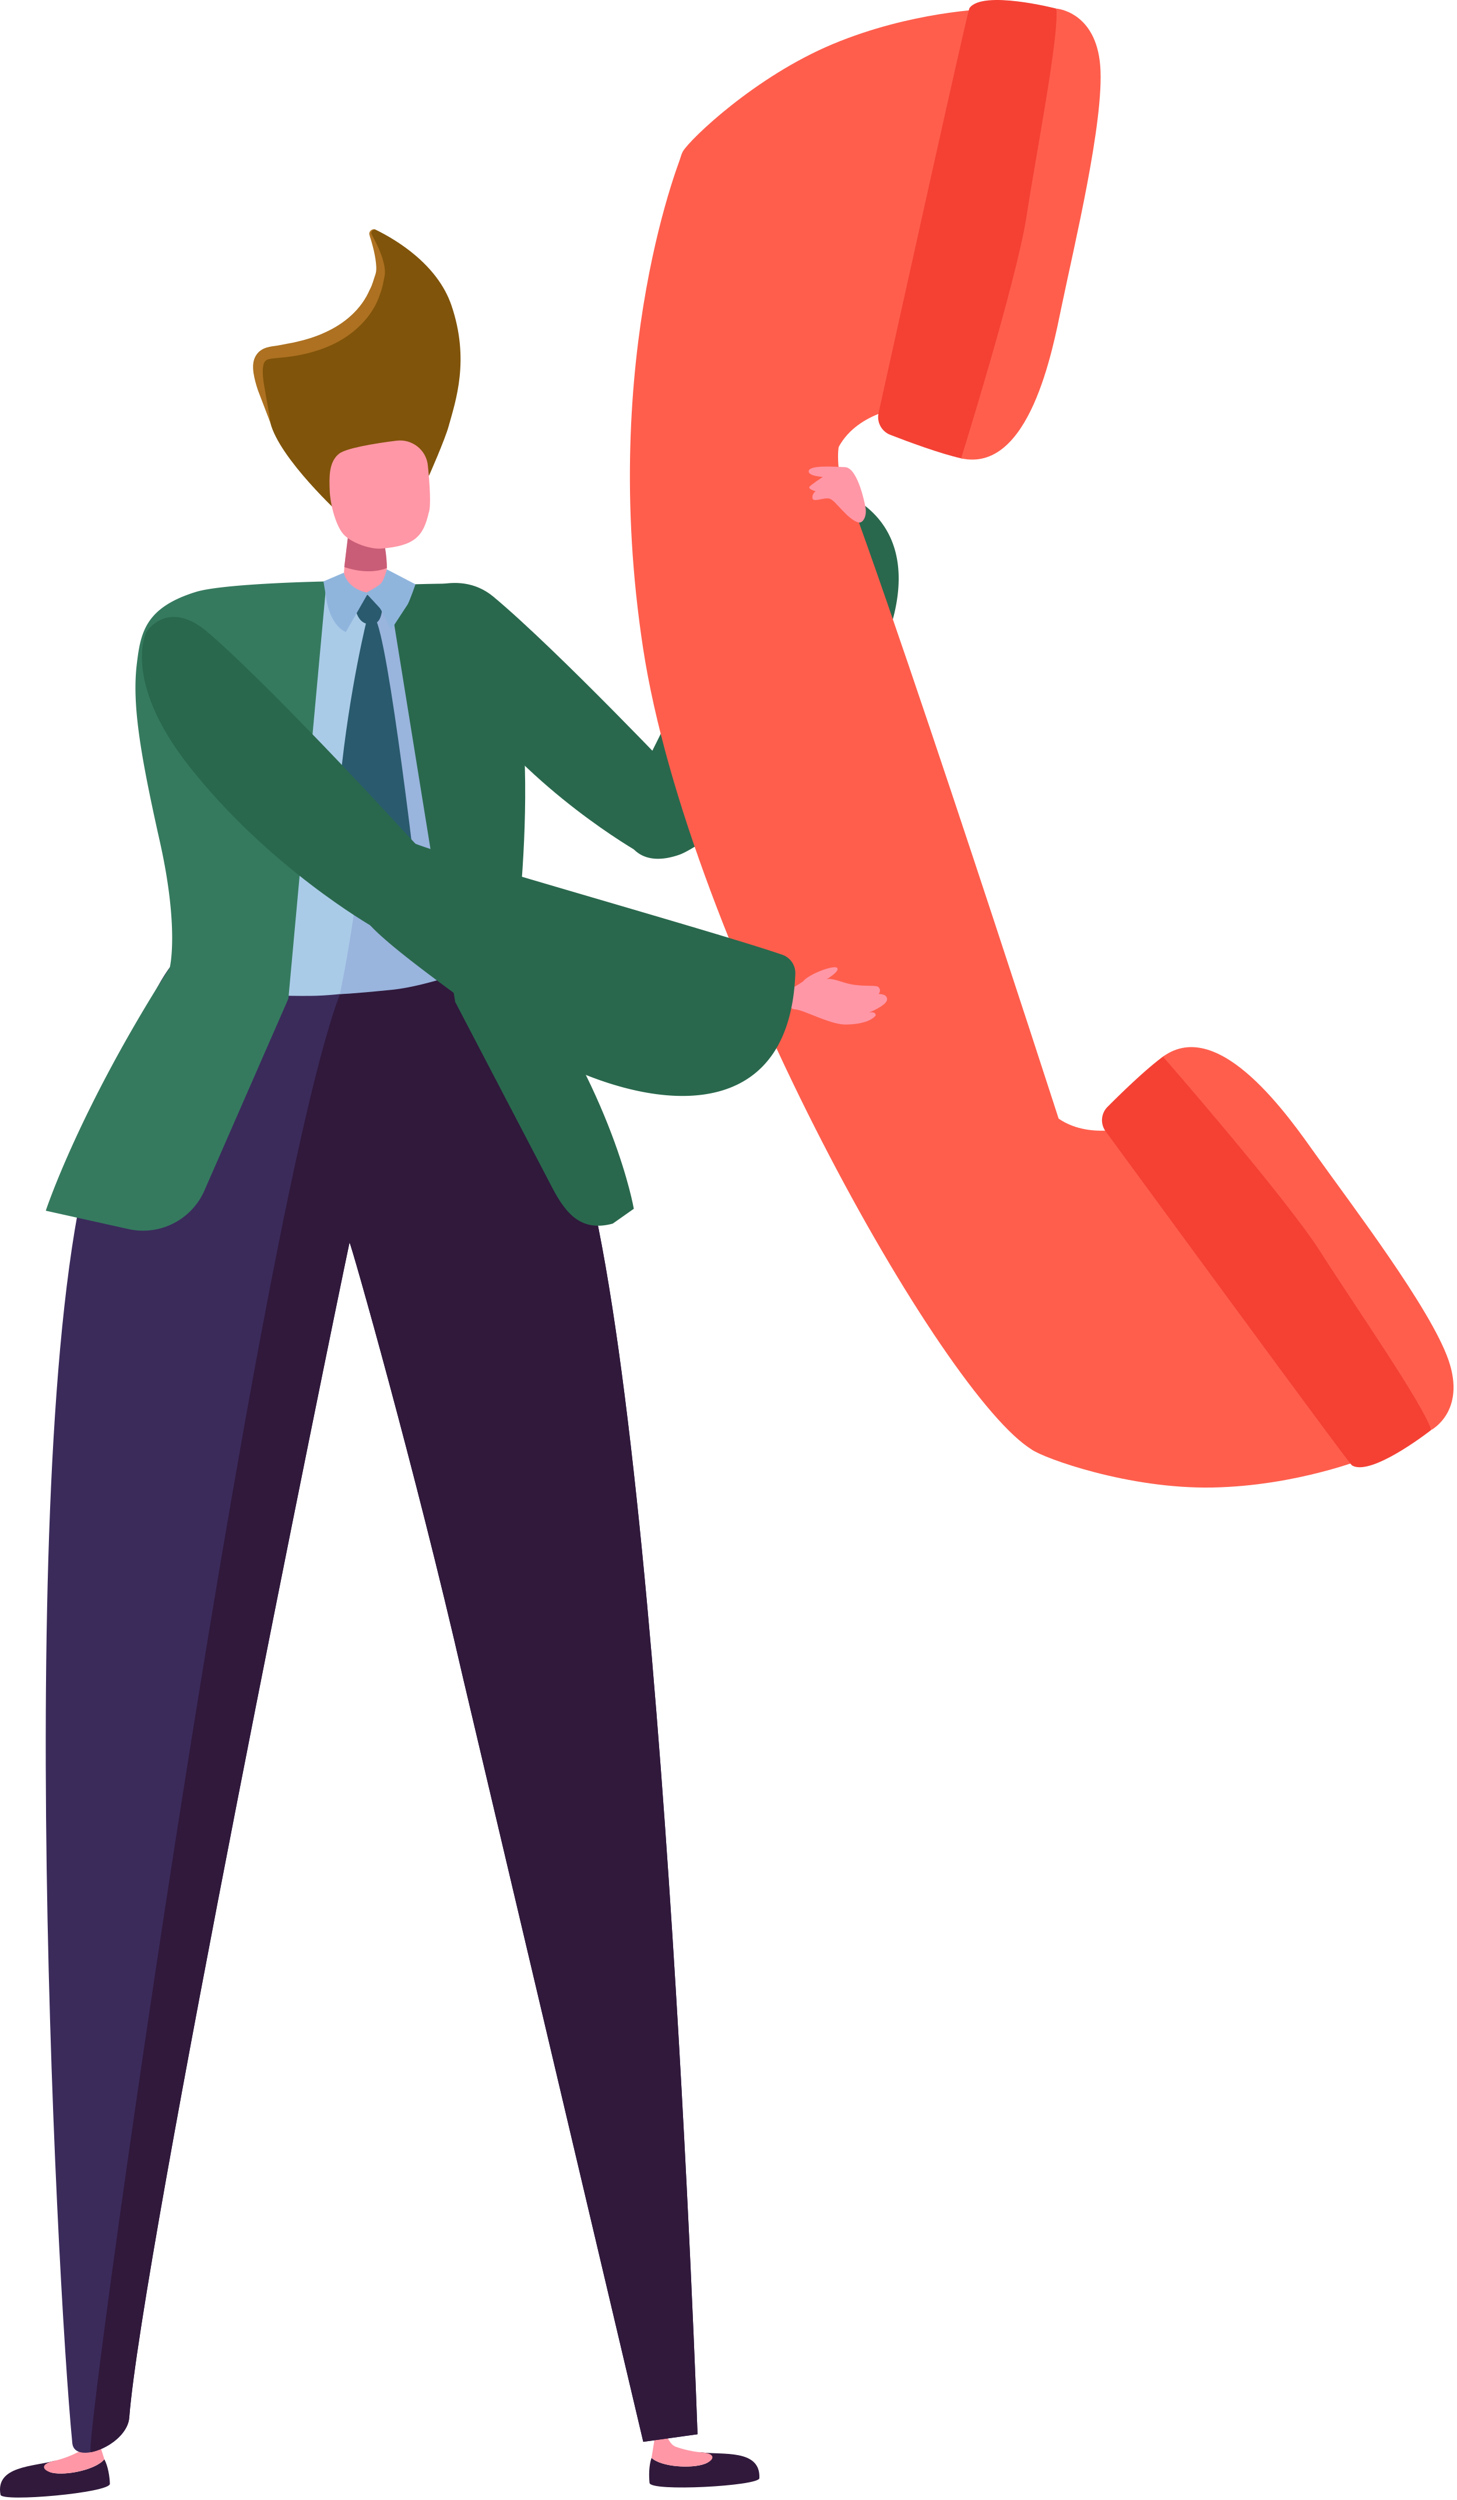 <svg xmlns="http://www.w3.org/2000/svg" viewBox="0 0 285 489" fill-rule="nonzero" stroke-linejoin="round" stroke-miterlimit="2" xmlns:v="https://vecta.io/nano"><path d="M148.541 484.683c.247-5.757-7.196-4.513-11.578-5.07 1.231.635 2.735 1.569.959 2.243-2.619.998-8.571.648-10.477-1.154-.531 1.517-.531 3.527-.389 4.901.156 1.777 21.408.61 21.485-.92" fill="#30193b"/><path d="M137.918 481.859c1.789-.675 2.243-1.997-.596-2.218-2.529-.194-4.629-.933-5.096-1.089-1.232-.428-1.828-2.269-1.828-2.269l-2.256.13-.701 4.292c1.906 1.802 7.858 2.152 10.477 1.154" fill="#ff97a6"/><path d="M.102 487.924c-1.064-5.666 6.47-5.497 10.723-6.677-1.115.817-2.477 1.958-.61 2.372 2.723.597 8.571-.596 10.192-2.645.752 1.414 1.037 3.41 1.089 4.785.091 1.789-21.109 3.656-21.394 2.165" fill="#30193b"/><path d="M10.218 483.619c-1.88-.414-2.503-1.672.272-2.295 2.477-.544 4.461-1.581 4.888-1.802 1.154-.596 1.492-2.502 1.492-2.502l2.243-.195 1.296 4.149c-1.62 2.049-7.468 3.242-10.191 2.645" fill="#ff97a6"/><path d="M19.474 220.332c6.95-19.372 12.344-31.106 15.703-33.064 10.282-.493 57.842 2.035 61.939 1.815 3.553 1.582 8.506 12.979 15.417 33.194 16.882 49.401 23.91 253.813 23.91 253.813l-10.62 1.478-35.281-149.513c-9.271-40.52-21.809-84.579-22.172-85.046-3.864 18.296-40.584 197.826-43.087 229.814-.415 5.406-10.71 9.387-11.138 5.017-3.163-32.35-12.305-208.392 5.329-257.508" fill="#3b2b5b"/><path d="M70.668 188.03l26.451 1.05c3.539 1.582 8.493 12.98 15.417 33.207 16.869 49.388 23.909 253.8 23.909 253.8l-10.619 1.479-35.281-149.514c-9.284-40.519-21.809-84.578-22.172-85.045-3.877 18.295-40.598 197.825-43.087 229.813-.272 3.384-4.383 6.198-7.533 6.781-1.907.35 39.572-292.089 52.915-291.571" fill="#30193b"/><g fill="#29684d"><path d="M156.709 93.759a3.53 3.53 0 0 0-3.799 1.829c-5.304 10.087-26.724 54.769-29.784 59.891-2.852 4.771-1.102 15.455 9.738 11.695 4.149-1.426 18.957-12.979 23.689-17.401 16.714-15.598 33.207-49.686.156-56.014"/><path d="M80.051 116.64s1.491 8.648 13.459 23.3c14.237 17.426 32.532 27.384 32.532 27.384l8.104-13.692s-24.921-26.321-37.615-36.915c-7.235-6.042-16.48-.077-16.48-.077"/></g><path d="M132.65 39.108l-.026-2.399c-.052-1.724-.026-5.432 1.011-7.183 1.414-2.334 14.03-14.548 29.317-20.927 15.274-6.367 29.77-6.795 29.77-6.795l-15.066 77.707s-9.725.726-13.602 7.909c0 0-.933 4.396 2.282 14.652l-32.623 9.362-1.206-58.011.143-14.315z" fill="#ff5e4d"/><path d="M189.63 1.59c-.389.558-14.483 64.3-17.777 79.185-.389 1.789.571 3.592 2.282 4.266 3.605 1.4 9.738 3.669 13.874 4.603 6.198 1.387 16-43.216 19.268-57.816 3.254-14.587-.648-30.147-.648-30.147S192.171-2.04 189.63 1.59" fill="#f44134"/><path d="M188.009 89.644s10.879-34.866 12.772-47.262c1.919-12.473 6.405-35.359 5.848-40.701 0 0 7.728.532 8.583 11.177.843 10.658-5.121 35.294-7.572 47.145-1.737 8.402-6.25 32.558-19.631 29.641m9.18 185.566l.934 2.191c.661 1.621 2.165 5.005 3.838 6.185 2.217 1.569 18.71 7.663 35.255 7.339 16.532-.324 29.978-5.77 29.978-5.77l-45.097-65.052s-9.193 3.255-15.624-1.763c0 0-16.052-30.639-17.232-41.31l-20.227 31.546 22.276 53.577 5.899 13.057z" fill="#ff5e4d"/><path d="M264.451 286.593c-.583-.35-39.17-53.019-48.169-65.311a3.69 3.69 0 0 1 .363-4.81c2.736-2.749 7.43-7.3 10.84-9.816 5.108-3.773 32.065 33.103 40.934 45.135 8.856 12.046 11.54 27.878 11.54 27.878s-11.721 9.219-15.508 6.924" fill="#f44134"/><g fill="#ff5e4d"><path d="M227.491 206.656s24.014 27.527 30.743 38.095c6.781 10.658 20.098 29.783 21.732 34.918 0 0 6.872-3.605 3.358-13.705-3.514-10.088-18.892-30.238-25.92-40.105-4.992-6.989-18.84-27.268-29.913-19.203m-94.044-103.894s-1.53 32.221 12.111 71.068c13.627 38.859 50.374 98.595 50.374 98.595l12.149-50.543s-42.477-131.62-48.221-140.1c-5.744-8.492-26.413 20.98-26.413 20.98"/><path d="M133.638 29.523s-16.688 39.56-7.832 97.351c8.869 57.777 58.75 146.44 76.164 156.709 17.388 10.283-66.724-254.526-66.724-254.526"/></g><path d="M66.806 100.851S54.618 89.713 52.868 82.633c-1.738-7.079-4.564-13.122.259-13.692 4.823-.558 18.606-1.945 21.239-15.236.363-1.815-.727-5.147-1.868-7.714-.285-.662.415-1.336 1.064-1.025 3.838 1.88 11.967 6.678 14.729 14.717 3.644 10.658.843 18.71-.505 23.585-.739 2.723-3.838 9.699-3.838 9.699l-17.142 7.884z" fill="#80540a"/><path d="M52.865 82.629l-2.412-6.301c-.363-1.077-.674-2.192-.868-3.398-.143-1.141-.26-2.697.933-3.993.584-.597 1.349-.921 2.023-1.063.726-.182 1.141-.182 1.724-.286l3.216-.609c2.113-.467 4.175-1.063 6.081-1.958 3.812-1.711 7.119-4.512 8.778-8.402.519-.921.739-1.971 1.102-2.969.273-.83.156-1.932 0-2.983-.168-1.063-.415-2.152-.726-3.215-.129-.558-.337-.986-.479-1.66-.052-.765.855-1.193 1.322-.817-.57-.22-1.063.363-.908.765l.752 1.453c.519 1.011.986 2.061 1.349 3.163.337 1.102.687 2.282.48 3.657-.247 1.141-.415 2.321-.869 3.423-1.439 4.616-5.381 8.194-9.66 10.113-2.165.96-4.434 1.608-6.703 2.01-1.141.195-2.282.337-3.423.428-1.219.13-2.114.156-2.542.506-.493.311-.648 1.283-.635 2.295.013 1.024.168 2.113.376 3.19.324 2.204.856 4.408 1.089 6.651" fill="#ad7121"/><path d="M154.214 196.349c.156.61.687 1.038 1.323 1.064 1.607.077 6.509 2.8 9.543 2.956 0 0 4.655.194 6.224-1.777 0 0 .051-.868-1.336-.544 0 0 3.475-1.388 3.553-2.554s-1.66-1.09-1.66-1.09.674-.739-.091-1.4c-.441-.376-2.917-.013-5.407-.519-1.776-.363-3.734-1.322-4.706-.946 0 0 2.671-1.556 2.1-2.23-.583-.675-5.614 1.231-6.638 2.606 0 0-1.621 1.141-2.568 1.504-.635.246-.622 1.828-.337 2.93" fill="#ff97a6"/><path d="M32.377 122.059s10.01-6.159 18.075-7.351c10.412-1.569 19.436 1.05 30.821-.169 6.872-.739 9.154-.389 13.212 5.316 11.359 15.949-.441 69.071-.441 69.071s-20.862 5.744-33.258 5.848c-20.694.194-24.726-3.812-24.726-3.812s-1.038-20.707-2.179-27.8c-1.763-10.904.311-25.777-1.504-41.103" fill="#aacbe8"/><path d="M68.376 103.636s-1.893 10.489-.79 11.604c1.089 1.116 5.03 2.477 7.196-.22 2.178-2.697-.35-11.67-.35-11.67l-6.056.286z" fill="#ff97a6"/><path d="M67.351 110.916c2.36.791 5.549 1.271 8.324.182 0-1.906-.324-4.098-.648-5.679l-6.898-1.09-.778 6.587" fill="#c95d77"/><path d="M83.849 100.331c.506-1.193.22-5.602-.156-9.271-.285-3.047-3.06-5.239-6.094-4.876-4.719.584-9.893 1.505-11.241 2.529-2.114 1.621-1.945 4.81-1.867 7.17.064 2.386 1.037 6.6 2.593 8.493 1.426 1.725 5.329 3.099 7.494 2.917 6.47-.531 8.208-2.333 9.271-6.962" fill="#ff97a6"/><path d="M73.239 116.589s17.18-2.438 21.251 3.267c11.359 15.936-.453 69.071-.453 69.071s-10.244 3.916-17.245 4.642c-8.74.882-10.309.856-10.309.856s4.928-22.717 5.135-43.955c.337-35.696 1.621-33.881 1.621-33.881" fill="#99b4dd"/><path d="M63.868 113.714l-7.455 81.584-16.429 37.55a13.11 13.11 0 0 1-14.548 7.598l-16.48-3.656s6.522-19.865 24.26-47.586c0 0 1.893-7.547-1.997-24.831-3.877-17.297-5.381-26.775-4.46-34.49.739-6.198 1.66-11.034 11.527-14.107 5.485-1.699 25.582-2.062 25.582-2.062" fill="#357a5f"/><path d="M75.872 114.45l13.161 81.492 18.982 36.331c2.84 5.459 5.9 8.636 11.839 7.041l4.123-2.904s-3.864-22.782-23.469-49.207c0 0 7.507-52.332-5.057-69.434-1.219-1.634-4.058-3.514-6.016-3.592-3.397-.129-13.563.273-13.563.273" fill="#29684d"/><path d="M169.245 98.976s-1.375-7.495-3.942-7.612c-2.568-.103-6.743-.388-7.093.688-.337 1.063 2.736 1.219 2.736 1.219s-2.295 1.517-2.619 1.944c-.311.428 1.219.882 1.219.882s-.7.376-.623 1.31c.091.946 2.192-.169 3.333.116 1.128.26 3.397 3.981 5.64 4.655.83.247 1.815-1.167 1.349-3.202" fill="#ff97a6"/><g fill="#295a6e"><path d="M69.187 116.855l5.472-1.076s.816 5.601-1.401 6.159c-2.191.557-3.786-.701-4.071-5.083"/><path d="M71.846 120.819s-3.501 13.834-5.29 31.793l-1.945 21.783 9.66 7.741 7.585-6.367s-5.912-51.696-8.545-54.886-1.465-.064-1.465-.064"/></g><g fill="#90b5dd"><path d="M75.67 111.36s-.583 2.178-1.154 2.749c-.635.648-2.956 1.854-2.956 1.854l2.736 2.956c.674.972 2.204 4.24 2.204 4.24l3.267-4.992c.48-.934 1.504-3.89 1.504-3.89l-5.601-2.917z"/><path d="M71.959 116.07l-4.305 7.534s-3.241-.934-3.993-7.586l-.389-2.308 3.98-1.698s.506 2.995 4.435 3.864"/></g><g fill="#29684d"><path d="M155.569 190.499a3.79 3.79 0 0 0-2.554-3.773c-11.657-4.059-65.791-19.255-71.742-21.706-5.563-2.282-15.962 3.177-10.205 14.185 2.205 4.201 19.048 15.767 24.545 20.124 19.372 15.378 58.504 27.553 59.956-8.83"/><path d="M28.629 123.604s-4.824 9.452 8.285 26.153c15.572 19.838 35.852 31.417 35.852 31.417l9.387-15.171s-27.346-30.055-41.349-42.218c-7.987-6.937-12.175-.181-12.175-.181"/></g></svg>
